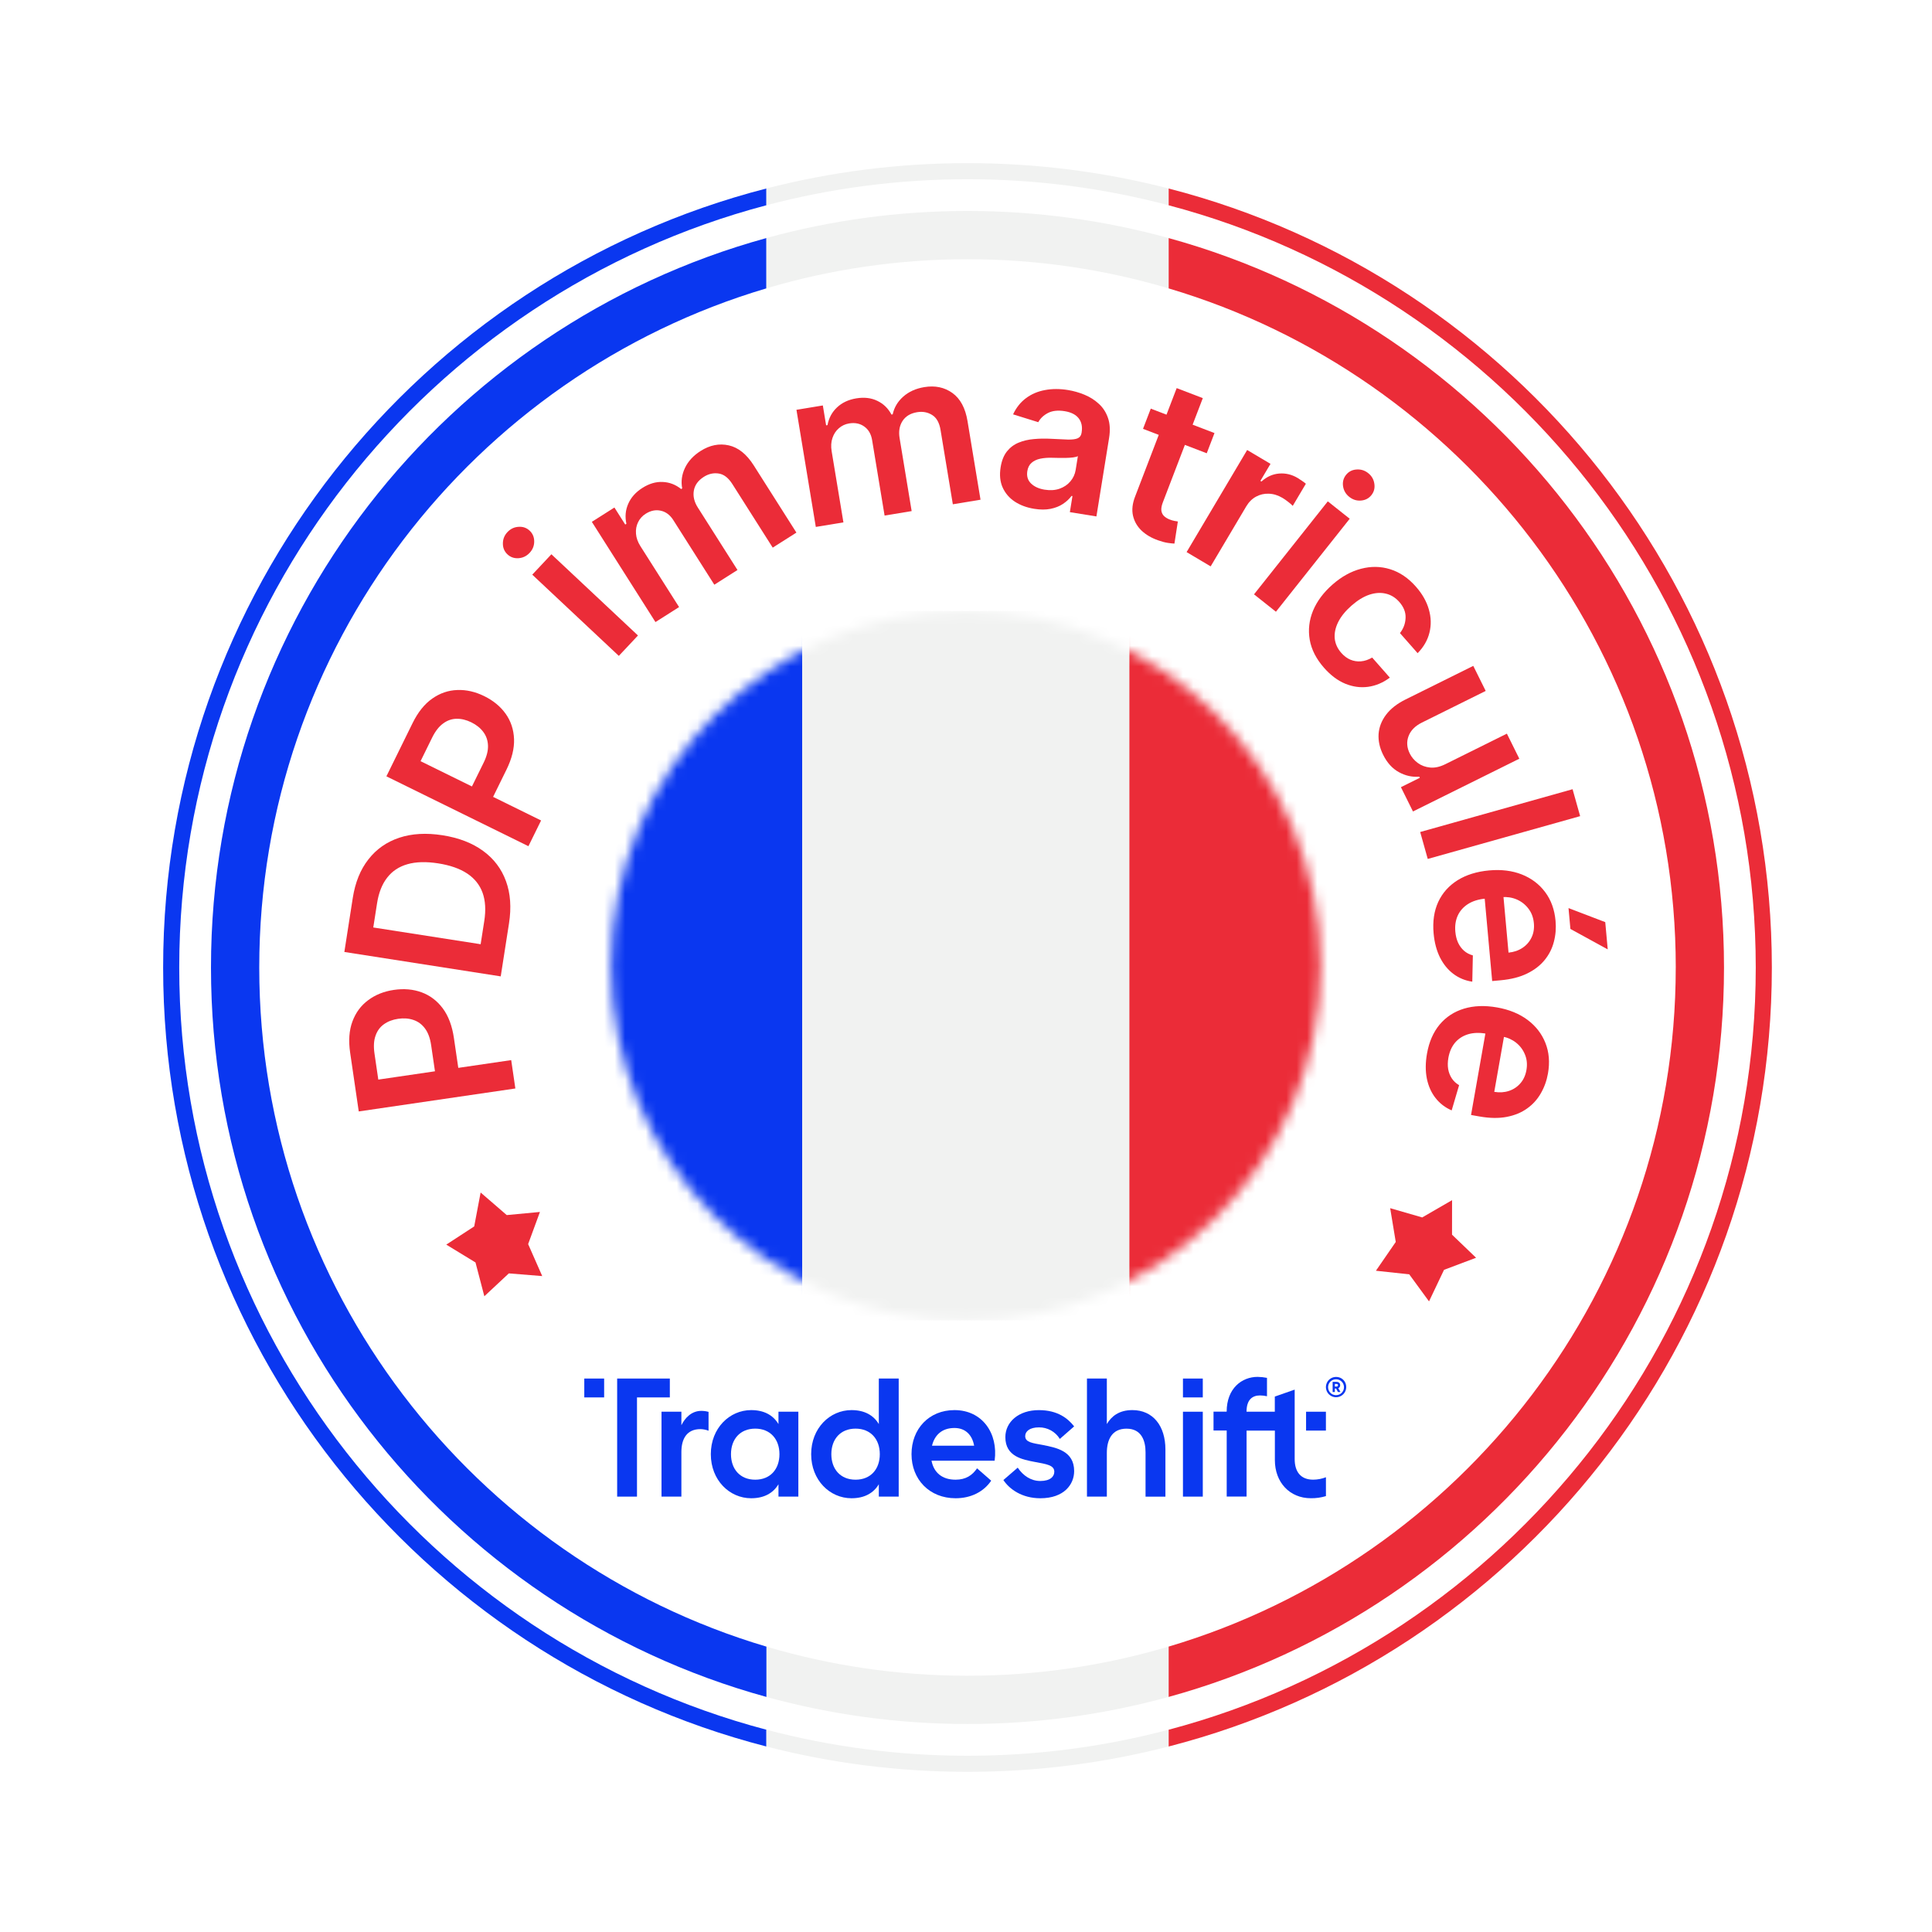 <svg width="187" height="187" viewBox="0 0 187 187" fill="none" xmlns="http://www.w3.org/2000/svg">
<g filter="url(#filter0_d_74_2)">
<path d="M176.96 93.48C176.96 139.584 139.585 176.96 93.48 176.96C47.375 176.96 10 139.584 10 93.48C10 47.375 47.375 10 93.48 10C139.585 10 176.96 47.375 176.96 93.48Z" fill="white"/>
<path d="M49.882 105.355L34.724 107.577L33.891 101.892C33.721 100.728 33.794 99.719 34.113 98.866C34.431 98.008 34.94 97.321 35.641 96.805C36.335 96.285 37.164 95.954 38.126 95.813C39.098 95.671 39.992 95.749 40.807 96.048C41.622 96.347 42.305 96.864 42.856 97.6C43.403 98.336 43.761 99.289 43.933 100.458L44.485 104.226L42.228 104.557L41.73 101.159C41.63 100.478 41.43 99.938 41.129 99.539C40.829 99.139 40.456 98.866 40.011 98.72C39.566 98.568 39.074 98.532 38.536 98.611C37.998 98.69 37.54 98.865 37.162 99.137C36.783 99.405 36.512 99.775 36.349 100.247C36.181 100.715 36.147 101.292 36.248 101.978L36.616 104.495L49.48 102.609L49.882 105.355Z" fill="#EB2C38"/>
<path d="M49.267 89.375L48.466 94.505L33.33 92.142L34.146 86.91C34.381 85.407 34.885 84.163 35.66 83.179C36.43 82.188 37.425 81.491 38.644 81.085C39.863 80.68 41.258 80.6 42.83 80.845C44.407 81.091 45.716 81.596 46.758 82.359C47.801 83.118 48.539 84.093 48.974 85.287C49.409 86.475 49.507 87.838 49.267 89.375ZM46.522 91.392L46.874 89.138C47.038 88.084 46.983 87.174 46.709 86.41C46.43 85.644 45.933 85.024 45.22 84.549C44.502 84.074 43.564 83.746 42.406 83.565C41.248 83.385 40.259 83.412 39.44 83.647C38.616 83.882 37.96 84.317 37.472 84.953C36.98 85.583 36.654 86.41 36.495 87.435L36.13 89.771L46.522 91.392Z" fill="#EB2C38"/>
<path d="M51.147 81.904L37.4 75.142L39.936 69.987C40.455 68.931 41.088 68.142 41.834 67.62C42.582 67.093 43.391 66.816 44.261 66.787C45.128 66.753 45.998 66.95 46.871 67.379C47.752 67.813 48.444 68.384 48.946 69.092C49.448 69.8 49.718 70.614 49.755 71.533C49.788 72.449 49.543 73.438 49.021 74.498L47.341 77.915L45.293 76.907L46.809 73.827C47.113 73.209 47.254 72.65 47.233 72.151C47.212 71.652 47.06 71.216 46.776 70.843C46.495 70.465 46.111 70.157 45.623 69.917C45.135 69.677 44.658 69.562 44.192 69.571C43.728 69.577 43.295 69.728 42.894 70.025C42.489 70.315 42.135 70.771 41.828 71.393L40.706 73.675L52.372 79.414L51.147 81.904Z" fill="#EB2C38"/>
<path d="M59.897 63.484L51.518 55.622L53.37 53.648L61.75 61.509L59.897 63.484ZM51.26 53.514C50.966 53.826 50.61 53.998 50.191 54.029C49.769 54.057 49.41 53.932 49.116 53.656C48.818 53.376 48.671 53.026 48.675 52.606C48.675 52.183 48.822 51.815 49.116 51.502C49.413 51.186 49.771 51.016 50.19 50.992C50.609 50.961 50.967 51.085 51.266 51.365C51.56 51.641 51.707 51.991 51.706 52.414C51.706 52.831 51.557 53.197 51.26 53.514Z" fill="#EB2C38"/>
<path d="M63.443 60.211L57.285 50.51L59.47 49.123L60.517 50.771L60.63 50.699C60.48 50.015 60.539 49.369 60.809 48.761C61.075 48.148 61.533 47.636 62.181 47.225C62.838 46.808 63.493 46.616 64.147 46.65C64.802 46.677 65.396 46.906 65.929 47.335L66.03 47.271C65.903 46.596 65.992 45.937 66.298 45.293C66.606 44.643 67.112 44.095 67.815 43.648C68.707 43.082 69.615 42.901 70.537 43.107C71.459 43.313 72.264 43.957 72.951 45.039L77.085 51.551L74.792 53.006L70.883 46.849C70.501 46.246 70.061 45.908 69.565 45.833C69.066 45.754 68.585 45.862 68.122 46.156C67.57 46.506 67.248 46.953 67.156 47.496C67.065 48.032 67.193 48.574 67.541 49.121L71.382 55.171L69.14 56.594L65.171 50.342C64.853 49.841 64.447 49.537 63.954 49.431C63.465 49.322 62.979 49.421 62.495 49.728C62.166 49.937 61.921 50.211 61.758 50.55C61.593 50.885 61.527 51.255 61.559 51.66C61.589 52.06 61.731 52.461 61.985 52.861L65.729 58.759L63.443 60.211Z" fill="#EB2C38"/>
<path d="M78.963 51.002L77.089 39.666L79.643 39.244L79.961 41.17L80.094 41.148C80.223 40.46 80.53 39.889 81.016 39.434C81.501 38.975 82.123 38.683 82.881 38.557C83.648 38.431 84.326 38.511 84.914 38.797C85.507 39.079 85.964 39.521 86.286 40.125L86.404 40.105C86.551 39.434 86.891 38.862 87.425 38.39C87.963 37.912 88.642 37.605 89.464 37.469C90.507 37.297 91.413 37.486 92.181 38.036C92.949 38.586 93.438 39.494 93.647 40.758L94.905 48.367L92.226 48.81L91.036 41.614C90.92 40.911 90.648 40.428 90.22 40.165C89.792 39.897 89.307 39.808 88.766 39.897C88.121 40.004 87.65 40.289 87.353 40.752C87.06 41.21 86.966 41.759 87.072 42.399L88.24 49.469L85.62 49.902L84.412 42.596C84.316 42.01 84.061 41.572 83.649 41.281C83.242 40.99 82.756 40.891 82.19 40.984C81.806 41.047 81.473 41.204 81.191 41.453C80.907 41.696 80.702 42.011 80.573 42.396C80.444 42.776 80.418 43.2 80.495 43.668L81.635 50.561L78.963 51.002Z" fill="#EB2C38"/>
<path d="M100.097 49.248C99.378 49.132 98.751 48.899 98.216 48.55C97.687 48.197 97.296 47.74 97.044 47.178C96.796 46.618 96.732 45.966 96.852 45.223C96.955 44.583 97.159 44.073 97.463 43.692C97.767 43.312 98.143 43.029 98.593 42.844C99.042 42.659 99.533 42.544 100.065 42.499C100.604 42.449 101.153 42.44 101.714 42.47C102.39 42.508 102.939 42.534 103.361 42.546C103.785 42.554 104.099 42.514 104.305 42.426C104.517 42.334 104.644 42.16 104.685 41.904L104.692 41.86C104.782 41.303 104.687 40.846 104.406 40.487C104.126 40.129 103.675 39.9 103.055 39.799C102.4 39.694 101.858 39.752 101.428 39.976C101.002 40.2 100.692 40.496 100.496 40.864L98.057 40.106C98.366 39.448 98.784 38.925 99.311 38.535C99.84 38.141 100.45 37.881 101.142 37.755C101.835 37.624 102.578 37.623 103.371 37.751C103.917 37.84 104.451 37.992 104.972 38.207C105.493 38.422 105.953 38.714 106.353 39.082C106.755 39.445 107.05 39.899 107.24 40.445C107.434 40.992 107.471 41.642 107.349 42.395L106.123 49.986L103.553 49.571L103.804 48.013L103.716 47.999C103.502 48.288 103.226 48.546 102.886 48.774C102.552 48.998 102.149 49.158 101.679 49.253C101.215 49.345 100.687 49.343 100.097 49.248ZM101.108 47.396C101.645 47.482 102.127 47.452 102.555 47.303C102.984 47.151 103.333 46.914 103.602 46.594C103.876 46.274 104.046 45.905 104.114 45.487L104.33 44.15C104.235 44.206 104.082 44.246 103.871 44.273C103.664 44.3 103.434 44.316 103.181 44.321C102.928 44.325 102.678 44.325 102.431 44.321C102.184 44.316 101.97 44.312 101.789 44.308C101.381 44.298 101.01 44.329 100.675 44.401C100.34 44.473 100.064 44.605 99.846 44.797C99.628 44.984 99.492 45.25 99.436 45.595C99.357 46.087 99.477 46.488 99.795 46.797C100.114 47.106 100.552 47.306 101.108 47.396Z" fill="#EB2C38"/>
<path d="M117.551 41.916L116.802 43.872L110.634 41.508L111.384 39.552L117.551 41.916ZM113.892 37.565L116.421 38.535L112.559 48.607C112.428 48.947 112.38 49.227 112.413 49.448C112.452 49.666 112.545 49.84 112.692 49.972C112.84 50.103 113.018 50.209 113.228 50.289C113.386 50.35 113.535 50.394 113.674 50.42C113.818 50.449 113.928 50.467 114.005 50.475L113.674 52.615C113.521 52.61 113.308 52.587 113.035 52.547C112.767 52.508 112.452 52.424 112.09 52.296C111.449 52.072 110.915 51.758 110.488 51.354C110.063 50.945 109.787 50.46 109.66 49.899C109.538 49.339 109.608 48.725 109.87 48.056L113.892 37.565Z" fill="#EB2C38"/>
<path d="M114.852 53.438L120.714 43.556L122.973 44.896L121.995 46.543L122.098 46.604C122.617 46.14 123.187 45.884 123.807 45.835C124.435 45.783 125.032 45.926 125.598 46.262C125.726 46.338 125.866 46.43 126.017 46.537C126.175 46.642 126.301 46.737 126.396 46.822L125.125 48.965C125.047 48.872 124.908 48.749 124.709 48.596C124.516 48.441 124.322 48.305 124.124 48.188C123.7 47.937 123.263 47.802 122.815 47.786C122.374 47.767 121.961 47.862 121.577 48.069C121.193 48.276 120.877 48.59 120.627 49.01L117.181 54.82L114.852 53.438Z" fill="#EB2C38"/>
<path d="M121.377 57.527L128.519 48.526L130.64 50.21L123.498 59.21L121.377 57.527ZM130.599 48.095C130.263 47.829 130.062 47.488 129.997 47.073C129.934 46.654 130.029 46.287 130.28 45.97C130.534 45.65 130.87 45.474 131.289 45.444C131.711 45.41 132.09 45.526 132.426 45.792C132.766 46.062 132.965 46.405 133.024 46.82C133.089 47.235 132.995 47.603 132.741 47.923C132.49 48.239 132.153 48.415 131.731 48.449C131.316 48.483 130.939 48.365 130.599 48.095Z" fill="#EB2C38"/>
<path d="M128.154 64.636C127.397 63.776 126.935 62.87 126.769 61.919C126.607 60.973 126.712 60.039 127.085 59.12C127.466 58.2 128.092 57.357 128.964 56.589C129.84 55.818 130.761 55.306 131.728 55.053C132.698 54.797 133.641 54.811 134.555 55.096C135.477 55.381 136.309 55.944 137.05 56.786C137.666 57.486 138.082 58.22 138.299 58.986C138.522 59.753 138.541 60.503 138.357 61.237C138.176 61.968 137.795 62.629 137.213 63.221L135.503 61.278C135.849 60.834 136.03 60.342 136.047 59.802C136.071 59.263 135.867 58.748 135.435 58.258C135.069 57.842 134.636 57.576 134.135 57.459C133.637 57.339 133.103 57.374 132.532 57.564C131.965 57.758 131.392 58.11 130.812 58.62C130.224 59.138 129.794 59.669 129.523 60.213C129.255 60.754 129.144 61.281 129.189 61.792C129.241 62.305 129.453 62.772 129.826 63.195C130.089 63.495 130.381 63.713 130.701 63.85C131.028 63.987 131.371 64.041 131.73 64.011C132.088 63.981 132.449 63.859 132.813 63.645L134.523 65.588C133.87 66.076 133.171 66.373 132.426 66.477C131.684 66.579 130.945 66.478 130.208 66.177C129.475 65.873 128.79 65.359 128.154 64.636Z" fill="#EB2C38"/>
<path d="M139.889 73.97L145.853 71.011L147.056 73.437L136.763 78.543L135.596 76.191L137.426 75.283L137.373 75.176C136.681 75.23 136.02 75.082 135.39 74.732C134.762 74.386 134.257 73.827 133.873 73.054C133.539 72.38 133.393 71.709 133.435 71.042C133.484 70.378 133.724 69.757 134.157 69.181C134.593 68.603 135.223 68.109 136.045 67.702L142.599 64.451L143.802 66.876L137.623 69.941C136.971 70.265 136.542 70.701 136.335 71.249C136.128 71.797 136.168 72.361 136.456 72.942C136.634 73.299 136.893 73.602 137.233 73.851C137.573 74.1 137.969 74.246 138.419 74.29C138.876 74.336 139.366 74.229 139.889 73.97Z" fill="#EB2C38"/>
<path d="M152.943 78.996L138.193 83.138L137.461 80.531L152.211 76.389L152.943 78.996Z" fill="#EB2C38"/>
<path d="M138.76 90.34C138.656 89.193 138.805 88.18 139.206 87.303C139.612 86.43 140.235 85.73 141.073 85.203C141.917 84.676 142.937 84.358 144.134 84.249C145.311 84.142 146.364 84.272 147.294 84.638C148.229 85.009 148.981 85.577 149.552 86.342C150.127 87.106 150.464 88.034 150.563 89.127C150.627 89.832 150.573 90.508 150.401 91.154C150.235 91.805 149.938 92.393 149.51 92.918C149.082 93.447 148.516 93.884 147.811 94.228C147.111 94.572 146.259 94.79 145.256 94.881L144.429 94.956L143.578 85.576L145.396 85.412L146.012 92.206C146.529 92.154 146.978 92.001 147.36 91.746C147.748 91.49 148.04 91.156 148.238 90.742C148.437 90.334 148.512 89.871 148.465 89.355C148.415 88.803 148.237 88.331 147.931 87.938C147.63 87.545 147.253 87.251 146.8 87.057C146.352 86.867 145.872 86.793 145.36 86.835L143.773 86.978C143.108 87.039 142.548 87.212 142.093 87.499C141.643 87.785 141.311 88.158 141.098 88.618C140.889 89.078 140.811 89.601 140.864 90.187C140.9 90.579 140.987 90.929 141.125 91.237C141.268 91.545 141.459 91.805 141.699 92.019C141.939 92.232 142.226 92.384 142.559 92.474L142.504 95.018C141.825 94.919 141.216 94.669 140.679 94.267C140.147 93.87 139.713 93.338 139.377 92.673C139.047 92.007 138.841 91.229 138.76 90.34ZM151.818 87.894L155.374 89.254L155.613 91.891L152.001 89.912L151.818 87.894Z" fill="#EB2C38"/>
<path d="M138.12 101.981C138.32 100.846 138.729 99.908 139.346 99.166C139.967 98.43 140.751 97.917 141.698 97.629C142.65 97.341 143.718 97.301 144.902 97.51C146.066 97.715 147.048 98.116 147.85 98.713C148.655 99.316 149.232 100.061 149.582 100.948C149.937 101.836 150.019 102.82 149.829 103.901C149.706 104.598 149.477 105.236 149.142 105.815C148.811 106.4 148.37 106.89 147.82 107.284C147.268 107.683 146.607 107.956 145.837 108.104C145.071 108.252 144.192 108.239 143.2 108.064L142.383 107.92L144.018 98.645L145.816 98.962L144.631 105.681C145.143 105.766 145.616 105.736 146.052 105.59C146.493 105.445 146.863 105.198 147.162 104.851C147.461 104.509 147.655 104.082 147.745 103.571C147.841 103.026 147.793 102.524 147.6 102.065C147.413 101.606 147.126 101.224 146.739 100.918C146.357 100.617 145.913 100.42 145.408 100.326L143.839 100.049C143.181 99.933 142.595 99.954 142.081 100.112C141.572 100.27 141.154 100.543 140.827 100.931C140.506 101.32 140.294 101.804 140.191 102.384C140.123 102.772 140.115 103.132 140.168 103.466C140.225 103.8 140.342 104.102 140.517 104.371C140.692 104.64 140.929 104.861 141.228 105.035L140.509 107.476C139.878 107.203 139.357 106.802 138.943 106.273C138.534 105.75 138.255 105.124 138.105 104.393C137.96 103.664 137.965 102.86 138.12 101.981Z" fill="#EB2C38"/>
<path d="M46.52 115.424L49.048 117.608L52.261 117.306L51.119 120.417L52.483 123.513L49.25 123.252L46.88 125.467L46.024 122.194L43.195 120.468L45.899 118.706L46.52 115.424Z" fill="#EB2C38"/>
<path d="M140.547 116.164L140.543 119.505L142.87 121.74L139.769 122.908L138.316 125.962L136.402 123.344L133.177 122.996L135.096 120.21L134.556 116.94L137.656 117.837L140.547 116.164Z" fill="#EB2C38"/>
<path d="M171.499 93.644C171.499 57.368 146.687 26.886 113.108 18.244V19.868C145.78 28.495 169.941 58.3 169.941 93.645C169.941 128.991 145.78 158.796 113.108 167.423V169.047C146.687 160.404 171.499 129.923 171.499 93.645V93.644Z" fill="#EB2C38"/>
<path d="M17.348 93.644C17.348 58.298 41.509 28.493 74.181 19.866V18.242C40.603 26.886 15.79 57.367 15.79 93.644C15.79 129.92 40.602 160.402 74.181 169.046V167.422C41.509 158.795 17.348 128.99 17.348 93.644Z" fill="#0A37F0"/>
<path d="M93.644 17.347C100.369 17.347 106.891 18.226 113.108 19.866V18.242C106.887 16.641 100.365 15.79 93.644 15.79C86.924 15.79 80.403 16.641 74.181 18.242V19.866C80.396 18.224 86.919 17.347 93.644 17.347Z" fill="#F1F2F1"/>
<path d="M93.644 169.941C86.919 169.941 80.397 169.062 74.181 167.422V169.046C80.401 170.647 86.924 171.498 93.644 171.498C100.365 171.498 106.887 170.647 113.108 169.046V167.422C106.893 169.063 100.369 169.941 93.644 169.941Z" fill="#F1F2F1"/>
<path d="M162.197 93.644C162.197 124.685 141.457 150.969 113.107 159.378V164.249C144.1 155.724 166.868 127.345 166.868 93.645C166.868 59.945 144.1 31.566 113.108 23.041V27.912C141.457 36.321 162.199 62.605 162.199 93.645L162.197 93.644Z" fill="#EB2C38"/>
<path d="M93.644 162.196C86.885 162.196 80.354 161.209 74.181 159.378V164.247C80.38 165.951 86.904 166.867 93.644 166.867C100.384 166.867 106.911 165.951 113.108 164.247V159.376C106.935 161.207 100.404 162.195 93.644 162.195V162.196Z" fill="#F1F2F1"/>
<path d="M20.421 93.644C20.421 127.344 43.189 155.722 74.182 164.247V159.378C45.834 150.969 25.093 124.686 25.093 93.644C25.093 62.602 45.832 36.319 74.181 27.91V23.041C43.189 31.564 20.421 59.944 20.421 93.644Z" fill="#0A37F0"/>
<path d="M93.644 25.091C100.404 25.091 106.935 26.079 113.108 27.91V23.039C106.911 21.335 100.384 20.419 93.644 20.419C86.904 20.419 80.38 21.335 74.181 23.039V27.909C80.354 26.077 86.885 25.09 93.644 25.09V25.091Z" fill="#F1F2F1"/>
<path d="M116.419 136.642H114.499V144.859H116.419V136.642Z" fill="#0A37F0"/>
<path d="M109.603 136.484C108.281 136.484 107.557 137.114 107.132 137.838V133.43H105.208V144.859H107.132V140.628C107.132 139.336 107.636 138.282 109.036 138.282C110.516 138.282 110.878 139.494 110.878 140.564V144.862H112.802V140.294C112.799 137.995 111.586 136.484 109.603 136.484Z" fill="#0A37F0"/>
<path d="M116.419 133.43H114.499V135.257H116.419V133.43Z" fill="#0A37F0"/>
<path d="M125.313 141.223V134.503L123.39 135.176V136.64H120.654C120.654 135.459 121.231 135.065 121.96 135.065C122.187 135.067 122.412 135.093 122.633 135.144V133.365C122.333 133.304 122.027 133.272 121.721 133.269C120.209 133.269 118.73 134.371 118.73 136.635H117.458V138.462H118.734V144.853H120.657V138.468H123.396V141.331C123.396 143.471 124.829 145.015 126.875 145.015C127.371 145.022 127.864 144.953 128.339 144.81V142.983C127.947 143.135 127.531 143.215 127.111 143.219C125.88 143.221 125.313 142.435 125.313 141.223Z" fill="#0A37F0"/>
<path d="M100.552 138.157C100.958 138.151 101.359 138.251 101.715 138.446C102.072 138.642 102.37 138.928 102.582 139.275L103.968 138.061C103.385 137.322 102.409 136.487 100.552 136.487C98.585 136.487 97.309 137.641 97.309 139.101C97.309 140.989 98.978 141.273 100.174 141.505C101.26 141.71 102.047 141.804 102.047 142.449C102.047 142.906 101.67 143.346 100.693 143.346C99.781 143.346 99.025 142.827 98.506 142.056L97.12 143.254C97.687 144.12 98.899 145.018 100.693 145.018C103.007 145.018 103.968 143.664 103.968 142.389C103.968 140.436 102.252 140.122 100.898 139.854C99.985 139.681 99.23 139.618 99.23 139.004C99.23 138.53 99.686 138.157 100.552 138.157Z" fill="#0A37F0"/>
<path d="M128.336 136.642H126.416V138.468H128.336V136.642Z" fill="#0A37F0"/>
<path d="M92.383 136.485C89.911 136.485 88.226 138.312 88.226 140.751C88.226 143.19 89.957 145.017 92.492 145.017C93.972 145.017 95.2 144.402 95.939 143.317L94.57 142.12C94.114 142.793 93.484 143.221 92.492 143.221C91.185 143.221 90.382 142.529 90.162 141.38H96.271C96.632 138.751 95.09 136.485 92.383 136.485ZM90.21 139.932C90.447 138.955 91.123 138.216 92.383 138.216C93.499 138.216 94.114 138.955 94.287 139.932H90.21Z" fill="#0A37F0"/>
<path d="M64.834 133.43H59.735V144.859H61.655V135.257H64.834V133.43Z" fill="#0A37F0"/>
<path d="M58.475 133.43H56.554V135.257H58.475V133.43Z" fill="#0A37F0"/>
<path d="M65.952 137.948V136.641H64.028V144.859H65.952V140.546C65.952 139.254 66.487 138.326 67.793 138.326C68.063 138.33 68.33 138.383 68.581 138.483V136.656C68.35 136.591 68.112 136.558 67.872 136.56C66.912 136.562 66.285 137.271 65.952 137.948Z" fill="#0A37F0"/>
<path d="M75.349 136.642V137.838C74.83 136.972 73.949 136.485 72.706 136.485C70.612 136.485 68.801 138.231 68.801 140.751C68.801 143.27 70.612 145.017 72.706 145.017C73.949 145.017 74.83 144.528 75.349 143.662V144.859H77.273V136.642H75.349ZM73.098 143.221C71.635 143.221 70.753 142.199 70.753 140.751C70.753 139.303 71.635 138.279 73.098 138.279C74.561 138.279 75.444 139.303 75.444 140.751C75.444 142.199 74.563 143.221 73.098 143.221Z" fill="#0A37F0"/>
<path d="M85.062 133.43V137.838C84.543 136.972 83.661 136.485 82.417 136.485C80.323 136.485 78.513 138.231 78.513 140.751C78.513 143.27 80.323 145.017 82.417 145.017C83.661 145.017 84.543 144.528 85.062 143.662V144.859H86.986V133.43H85.062ZM82.811 143.221C81.347 143.221 80.466 142.199 80.466 140.751C80.466 139.302 81.347 138.279 82.811 138.279C84.275 138.279 85.157 139.302 85.157 140.751C85.157 142.199 84.276 143.221 82.811 143.221Z" fill="#0A37F0"/>
<path d="M130.302 134.256C130.302 134.45 130.244 134.64 130.136 134.802C130.028 134.964 129.875 135.09 129.695 135.164C129.516 135.239 129.318 135.258 129.128 135.221C128.937 135.183 128.762 135.089 128.624 134.952C128.487 134.814 128.393 134.639 128.355 134.449C128.317 134.258 128.336 134.06 128.411 133.881C128.485 133.701 128.611 133.547 128.773 133.439C128.934 133.331 129.124 133.274 129.319 133.274C129.448 133.271 129.577 133.294 129.698 133.343C129.818 133.391 129.928 133.463 130.02 133.555C130.112 133.647 130.184 133.756 130.232 133.876C130.281 133.997 130.304 134.126 130.302 134.256ZM130.085 134.256C130.082 134.104 130.035 133.957 129.949 133.832C129.863 133.707 129.742 133.611 129.601 133.554C129.46 133.498 129.306 133.485 129.158 133.516C129.009 133.547 128.873 133.622 128.767 133.73C128.661 133.838 128.589 133.975 128.56 134.124C128.532 134.273 128.548 134.427 128.606 134.566C128.665 134.706 128.764 134.826 128.89 134.91C129.016 134.994 129.164 135.038 129.316 135.038C129.418 135.039 129.52 135.019 129.614 134.98C129.709 134.941 129.795 134.883 129.866 134.81C129.938 134.737 129.995 134.65 130.032 134.555C130.07 134.46 130.088 134.358 130.085 134.256ZM129.534 134.367L129.746 134.733H129.5L129.322 134.401H129.2V134.733H128.987V133.753H129.356C129.588 133.753 129.717 133.884 129.717 134.077C129.719 134.138 129.703 134.198 129.671 134.25C129.638 134.302 129.59 134.343 129.534 134.367ZM129.2 134.206H129.358C129.461 134.206 129.505 134.151 129.505 134.077C129.505 134.003 129.461 133.953 129.358 133.953H129.2V134.206Z" fill="#0A37F0"/>
<mask id="mask0_74_2" style="mask-type:luminance" maskUnits="userSpaceOnUse" x="59" y="59" width="69" height="69">
<path d="M93.48 127.808C112.439 127.808 127.808 112.438 127.808 93.479C127.808 74.52 112.439 59.151 93.48 59.151C74.521 59.151 59.152 74.52 59.152 93.479C59.152 112.438 74.521 127.808 93.48 127.808Z" fill="white"/>
</mask>
<g mask="url(#mask0_74_2)">
<path d="M77.646 59.145H45.979V127.802H77.646V59.145Z" fill="#0A37F0"/>
<path d="M109.313 59.145H77.646V127.802H109.313V59.145Z" fill="#F1F2F1"/>
<path d="M140.981 59.145H109.314V127.802H140.981V59.145Z" fill="#EB2C38"/>
</g>
</g>
<defs>
<filter id="filter0_d_74_2" x="3.05176e-05" y="-0" width="186.96" height="186.96" filterUnits="userSpaceOnUse" color-interpolation-filters="sRGB">
<feFlood flood-opacity="0" result="BackgroundImageFix"/>
<feColorMatrix in="SourceAlpha" type="matrix" values="0 0 0 0 0 0 0 0 0 0 0 0 0 0 0 0 0 0 127 0" result="hardAlpha"/>
<feOffset/>
<feGaussianBlur stdDeviation="5"/>
<feComposite in2="hardAlpha" operator="out"/>
<feColorMatrix type="matrix" values="0 0 0 0 0 0 0 0 0 0 0 0 0 0 0 0 0 0 0.25 0"/>
<feBlend mode="normal" in2="BackgroundImageFix" result="effect1_dropShadow_74_2"/>
<feBlend mode="normal" in="SourceGraphic" in2="effect1_dropShadow_74_2" result="shape"/>
</filter>
</defs>
</svg>
